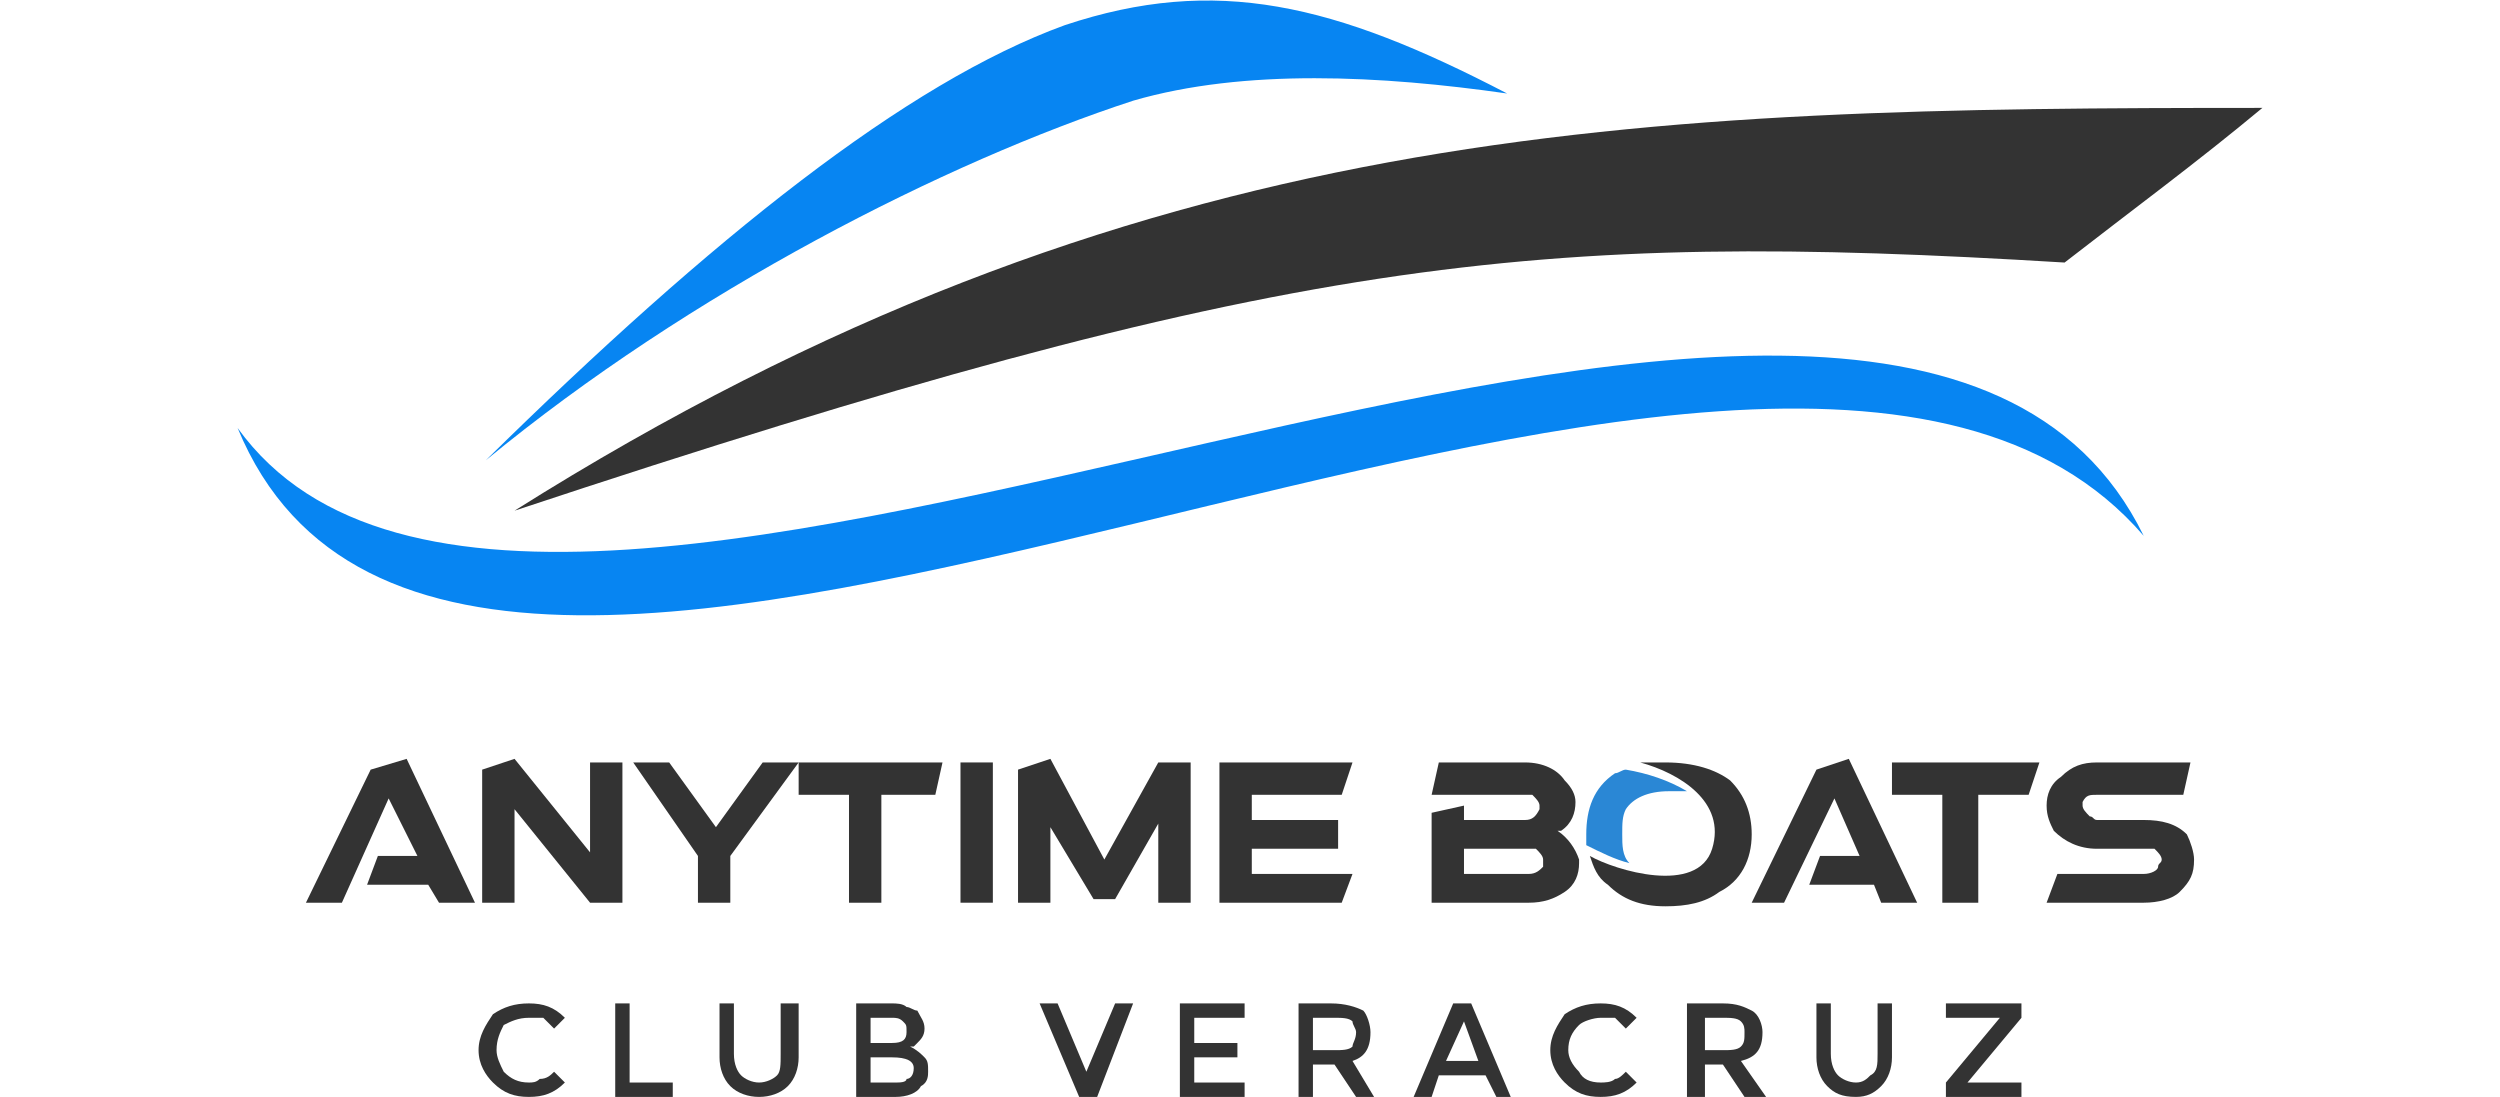 <?xml version="1.0" encoding="UTF-8"?>
<!DOCTYPE svg PUBLIC "-//W3C//DTD SVG 1.0//EN" "http://www.w3.org/TR/2001/REC-SVG-20010904/DTD/svg10.dtd">
<!-- Creator: CorelDRAW X7 -->
<svg xmlns="http://www.w3.org/2000/svg" xml:space="preserve" width="1037px" height="455px" version="1.0" style="shape-rendering:geometricPrecision; text-rendering:geometricPrecision; image-rendering:optimizeQuality; fill-rule:evenodd; clip-rule:evenodd"
viewBox="0 0 695 305"
 xmlns:xlink="http://www.w3.org/1999/xlink">
 <defs>
  <style type="text/css">
   <![CDATA[
    .fil4 {fill:none}
    .fil1 {fill:#0785F2}
    .fil3 {fill:#2A87D5}
    .fil0 {fill:#333333}
    .fil2 {fill:#333333;fill-rule:nonzero}
   ]]>
  </style>
 </defs>
 <g id="Capa_x0020_1">
  <g id="_621625712">
   <g>
    <path class="fil0" d="M629 30c-173,0 -313,3 -486,112 214,-71 283,-78 431,-69 18,-14 37,-28 55,-43z"/>
    <path class="fil1" d="M419 26c-48,-25 -81,-33 -123,-19 -44,16 -98,59 -161,121 57,-47 128,-83 180,-100 31,-9 69,-7 104,-2z"/>
    <path class="fil1" d="M596 149c-105,-122 -467,123 -530,-30 85,118 458,-117 530,30z"/>
    <path class="fil2" d="M147 301c1,0 2,0 3,-1 2,0 3,-1 4,-2l3 3c-3,3 -6,4 -10,4 -4,0 -7,-1 -10,-4 -2,-2 -4,-5 -4,-9 0,-4 2,-7 4,-10 3,-2 6,-3 10,-3 4,0 7,1 10,4l-3 3c-1,-1 -2,-2 -3,-3 -1,0 -3,0 -4,0 -3,0 -5,1 -7,2 -1,2 -2,4 -2,7 0,2 1,4 2,6 2,2 4,3 7,3z"/>
    <polygon id="1" class="fil2" points="171,305 171,279 175,279 175,301 187,301 187,305 "/>
    <path id="2" class="fil2" d="M206 299c1,1 3,2 5,2 2,0 4,-1 5,-2 1,-1 1,-3 1,-6l0 -14 5 0 0 15c0,3 -1,6 -3,8 -2,2 -5,3 -8,3 -3,0 -6,-1 -8,-3 -2,-2 -3,-5 -3,-8l0 -15 4 0 0 14c0,3 1,5 2,6z"/>
    <path id="3" class="fil2" d="M249 305l-11 0 0 -26 10 0c1,0 3,0 4,1 1,0 2,1 3,1 1,2 2,3 2,5 0,2 -1,3 -2,4 -1,1 -1,1 -1,1 0,0 -1,0 -1,0 2,1 3,2 4,3 1,1 1,2 1,4 0,1 0,3 -2,4 -1,2 -4,3 -7,3zm-7 -15l6 0c3,0 4,-1 4,-3 0,-2 0,-2 -1,-3 -1,-1 -2,-1 -3,-1l-6 0 0 7zm0 11l7 0c1,0 3,0 3,-1 1,0 2,-1 2,-3 0,-2 -2,-3 -6,-3l-6 0 0 7z"/>
    <polygon id="4" class="fil2" points="305,305 300,305 289,279 294,279 302,298 310,279 315,279 "/>
    <polygon id="5" class="fil2" points="346,279 346,283 332,283 332,290 344,290 344,294 332,294 332,301 346,301 346,305 328,305 328,279 "/>
    <path id="6" class="fil2" d="M381 287c0,5 -2,7 -5,8l6 10 -5 0 -6 -9 -6 0 0 9 -4 0 0 -26 9 0c4,0 7,1 9,2 1,1 2,4 2,6zm-10 5c2,0 4,0 5,-1 0,-1 1,-2 1,-4 0,-1 -1,-2 -1,-3 -1,-1 -3,-1 -5,-1l-6 0 0 9 6 0z"/>
    <path id="7" class="fil2" d="M400 299l-2 6 -5 0 11 -26 5 0 11 26 -4 0 -3 -6 -13 0zm11 -4l-4 -11 -5 11 9 0z"/>
    <path id="8" class="fil2" d="M445 301c1,0 3,0 4,-1 1,0 2,-1 3,-2l3 3c-3,3 -6,4 -10,4 -4,0 -7,-1 -10,-4 -2,-2 -4,-5 -4,-9 0,-4 2,-7 4,-10 3,-2 6,-3 10,-3 4,0 7,1 10,4l-3 3c-1,-1 -2,-2 -3,-3 -1,0 -2,0 -4,0 -2,0 -5,1 -6,2 -2,2 -3,4 -3,7 0,2 1,4 3,6 1,2 3,3 6,3z"/>
    <path id="9" class="fil2" d="M490 287c0,5 -2,7 -6,8l7 10 -6 0 -6 -9 -5 0 0 9 -5 0 0 -26 10 0c4,0 6,1 8,2 2,1 3,4 3,6zm-11 5c2,0 4,0 5,-1 1,-1 1,-2 1,-4 0,-1 0,-2 -1,-3 -1,-1 -3,-1 -5,-1l-5 0 0 9 5 0z"/>
    <path id="10" class="fil2" d="M511 299c1,1 3,2 5,2 2,0 3,-1 4,-2 2,-1 2,-3 2,-6l0 -14 4 0 0 15c0,3 -1,6 -3,8 -2,2 -4,3 -7,3 -4,0 -6,-1 -8,-3 -2,-2 -3,-5 -3,-8l0 -15 4 0 0 14c0,3 1,5 2,6z"/>
    <polygon id="11" class="fil2" points="556,283 541,283 541,279 562,279 562,283 547,301 547,301 562,301 562,305 541,305 541,301 556,283 "/>
    <g>
     <path class="fil0" d="M583 236c-5,0 -9,-2 -12,-5 -1,-2 -2,-4 -2,-7 0,-3 1,-6 4,-8 3,-3 6,-4 10,-4l26 0 -2 9 -24 0c-2,0 -3,0 -4,2 0,0 0,1 0,1 0,1 1,2 2,3 1,0 1,1 2,1l13 0c5,0 9,1 12,4 1,2 2,5 2,7 0,4 -1,6 -4,9 -2,2 -6,3 -10,3l-27 0 3 -8 24 0c2,0 4,-1 4,-2 0,-1 1,-1 1,-2 0,-1 -1,-2 -2,-3 -1,0 -2,0 -3,0l-13 0z"/>
     <polygon class="fil0" points="526,221 526,212 567,212 564,221 550,221 550,251 540,251 540,221 "/>
     <polygon class="fil0" points="503,246 506,238 517,238 510,222 496,251 487,251 505,214 514,211 533,251 523,251 521,246 "/>
     <path class="fil3" d="M441 235c0,-1 0,-2 0,-3 0,-7 2,-13 8,-17 1,0 2,-1 3,-1 6,1 12,3 17,6l0 0c-2,0 -3,0 -5,0 -6,0 -10,2 -12,5 -1,2 -1,4 -1,7 0,3 0,6 2,8 -4,-1 -8,-3 -12,-5z"/>
     <path class="fil0" d="M487 232c0,7 -3,13 -9,16 -4,3 -9,4 -15,4 -7,0 -12,-2 -16,-6 -3,-2 -4,-5 -5,-8 7,4 30,11 34,-2 4,-13 -9,-21 -20,-24 2,0 5,0 7,0 8,0 14,2 18,5 4,4 6,9 6,15z"/>
     <path class="fil0" d="M407 236l0 7 18 0c2,0 3,-1 4,-2 0,-1 0,-1 0,-2 0,-1 -1,-2 -2,-3 -1,0 -1,0 -2,0l-18 0zm-9 -10l9 -2 0 4 17 0c2,0 3,-1 4,-3 0,0 0,-1 0,-1 0,-1 -1,-2 -2,-3 -1,0 -1,0 -2,0l-26 0 2 -9 24 0c5,0 9,2 11,5 2,2 3,4 3,6 0,3 -1,6 -4,8 0,0 -1,0 -1,0 3,2 5,5 6,8 0,0 0,1 0,1 0,3 -1,6 -4,8 -3,2 -6,3 -10,3l-27 0 0 -25z"/>
     <polygon class="fil0" points="348,236 348,243 376,243 373,251 339,251 339,212 376,212 373,221 348,221 348,228 372,228 372,236 "/>
     <polygon class="fil0" points="322,212 331,212 331,251 322,251 322,229 310,250 304,250 292,230 292,251 283,251 283,214 292,211 307,239 "/>
     <polygon class="fil0" points="267,212 276,212 276,251 267,251 "/>
     <polygon class="fil0" points="222,221 222,212 262,212 260,221 245,221 245,251 236,251 236,221 "/>
     <polygon class="fil0" points="203,238 203,251 194,251 194,238 176,212 186,212 199,230 212,212 222,212 "/>
     <path class="fil0" d="M164 212l9 0c0,0 0,13 0,39l-9 0 -21 -26 0 26 -9 0 0 -37 9 -3 21 26 0 -25z"/>
     <polygon class="fil0" points="102,246 105,238 116,238 108,222 95,251 85,251 103,214 113,211 132,251 122,251 119,246 "/>
    </g>
   </g>
   <rect class="fil4" y="113" width="695.085" height="79.526"/>
  </g>
 </g>
</svg>
